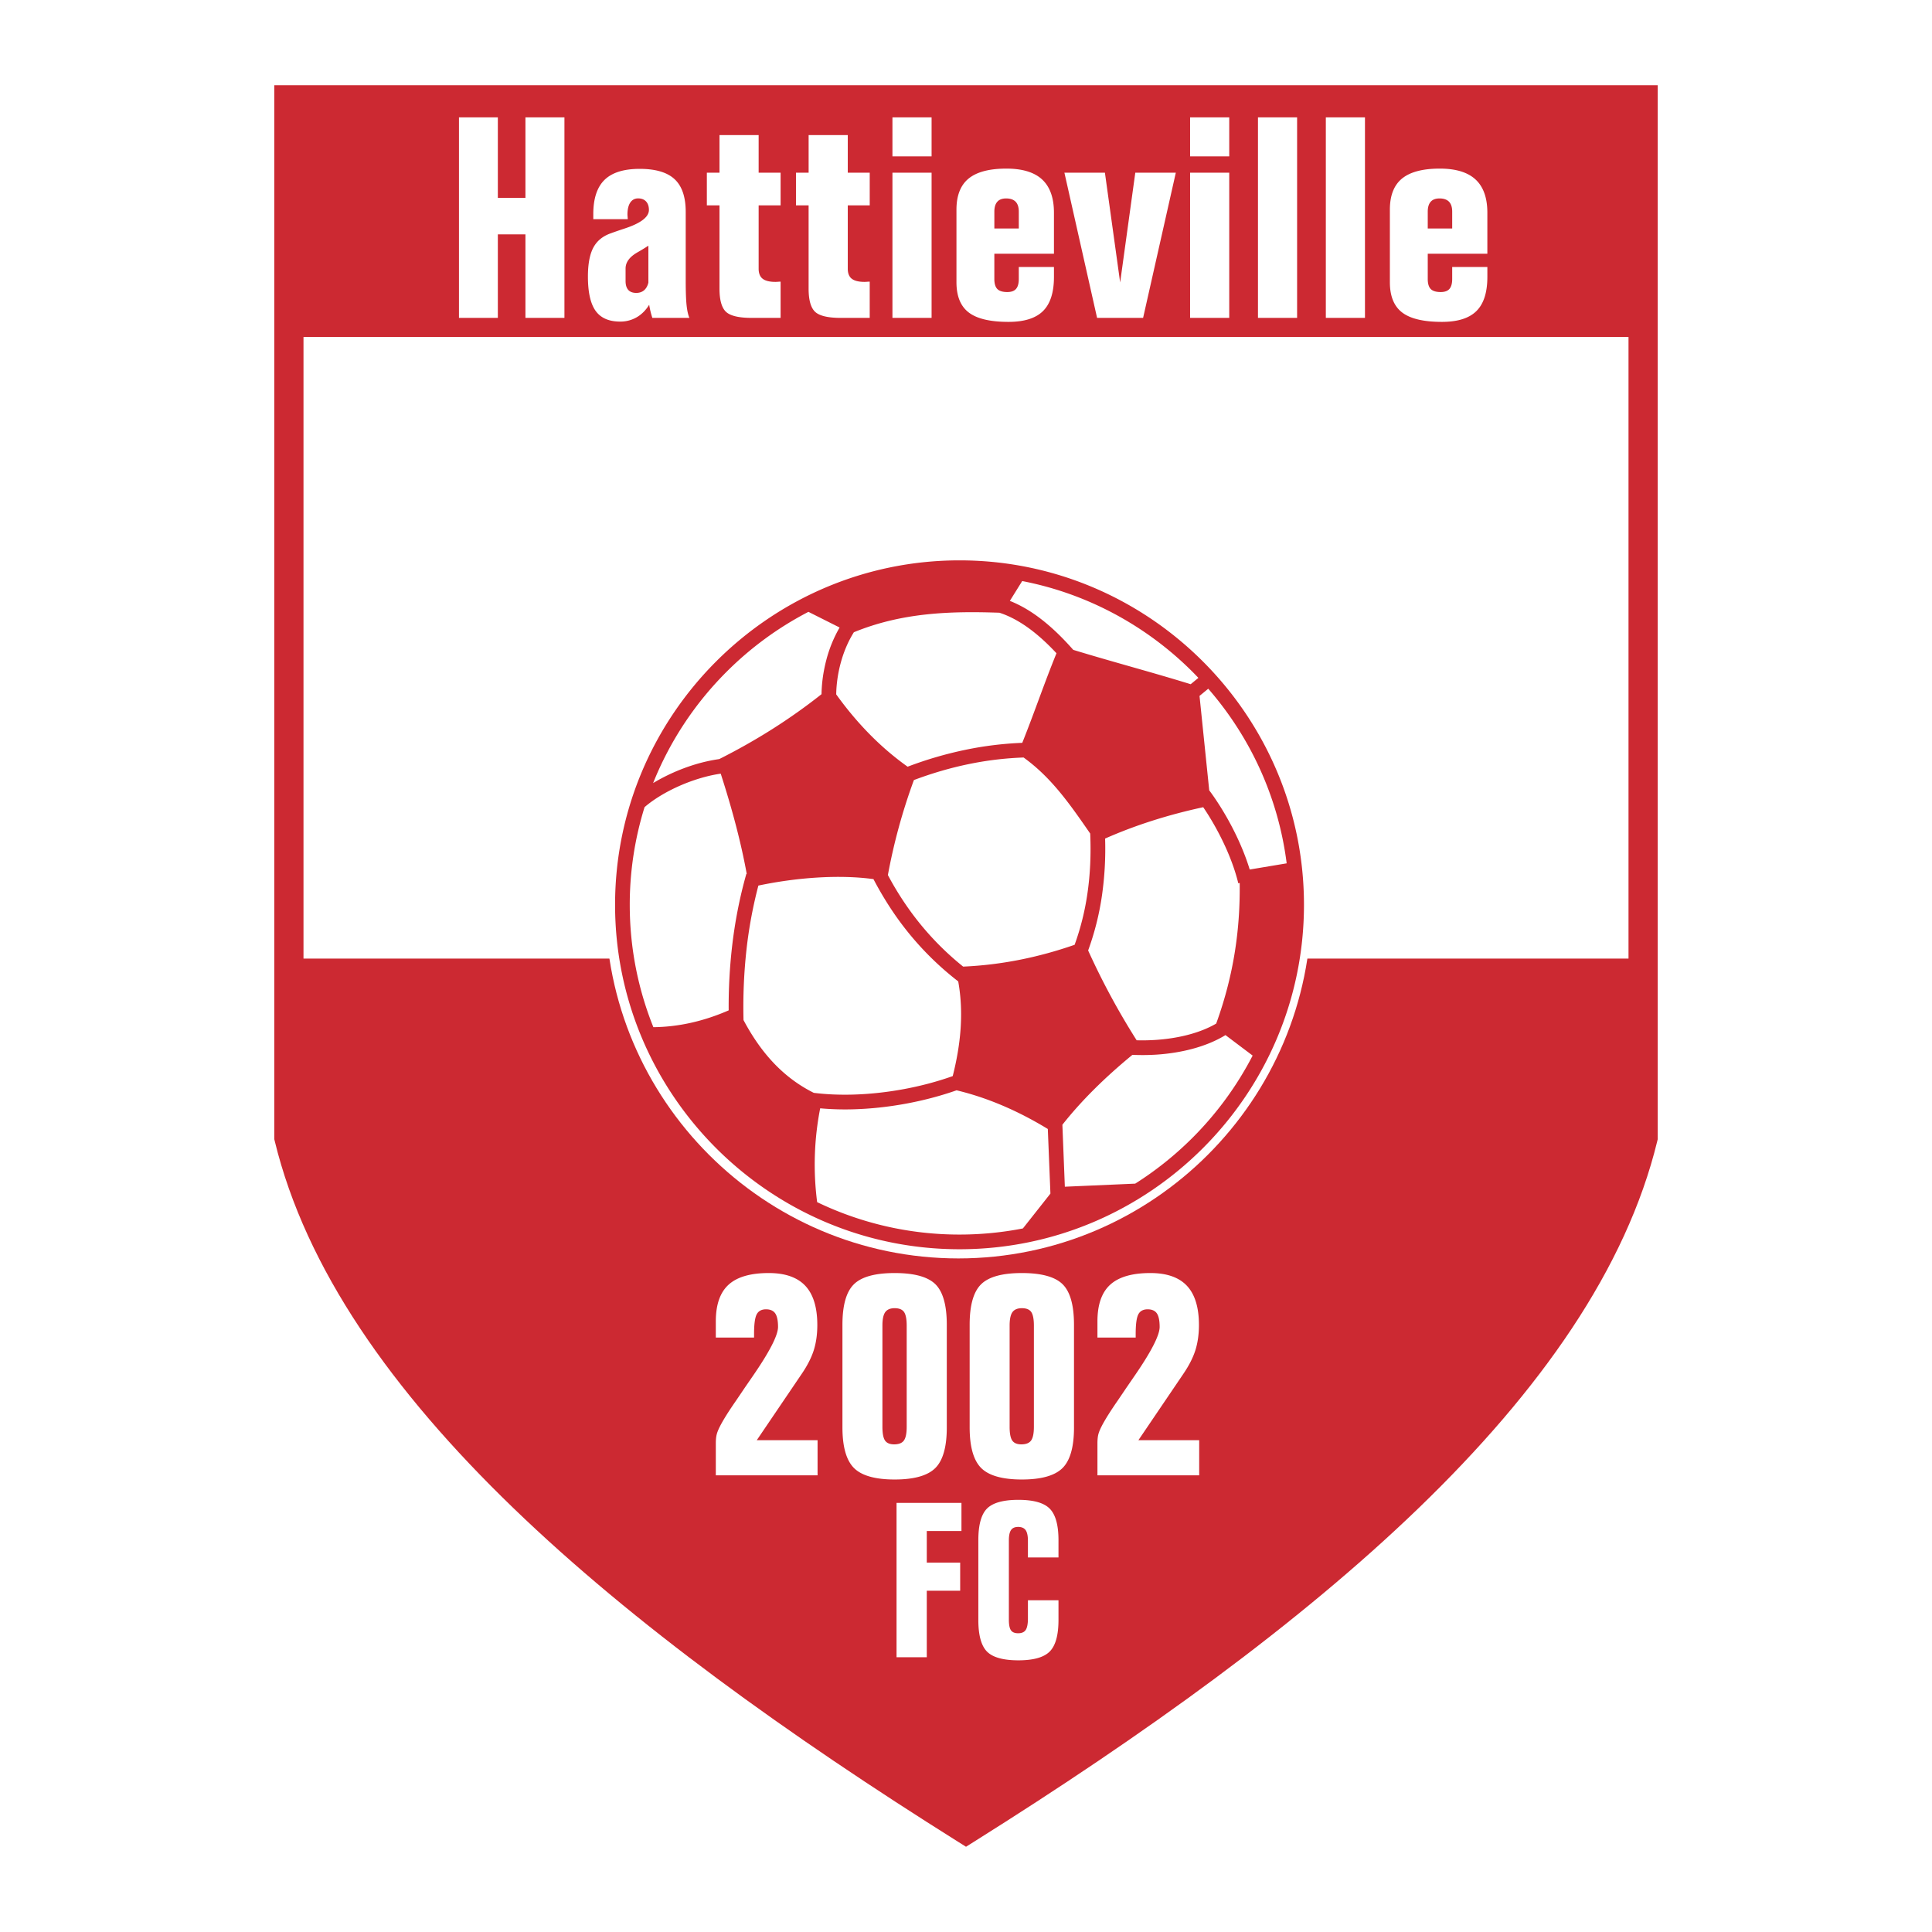 <?xml version="1.0" encoding="UTF-8"?> <svg xmlns="http://www.w3.org/2000/svg" width="2500" height="2500" viewBox="0 0 192.756 192.756"><path fill-rule="evenodd" clip-rule="evenodd" fill="#fff" d="M0 0h192.756v192.756H0V0z"></path><path d="M162.477 33.62H30.28v62.016h132.197V33.62zM27.366 113.506V8.504H165.391V113.659l-.045.188c-3.088 12.709-11.676 24.896-23.777 36.584-11.99 11.58-27.451 22.689-44.416 33.334l-.774.486-.774-.486c-16.966-10.645-32.426-21.754-44.417-33.334-12.102-11.688-20.689-23.875-23.776-36.584l-.045-.188v-.153h-.001z" fill-rule="evenodd" clip-rule="evenodd" fill="#cc2932"></path><path d="M45.791 31.717V11.71h3.879v8.029h2.753V11.71h3.891v20.007h-3.891v-8.332H49.67v8.332h-3.879zm19.295 0a8.398 8.398 0 0 1-.317-1.312c-.335.547-.755.966-1.247 1.25a3.24 3.24 0 0 1-1.645.43c-1.123 0-1.939-.357-2.45-1.068s-.77-1.856-.77-3.424c0-1.24.179-2.202.533-2.877.357-.674.94-1.156 1.743-1.437.317-.117.759-.273 1.316-.456 1.663-.536 2.494-1.163 2.494-1.878 0-.354-.095-.638-.281-.842-.19-.204-.456-.31-.792-.31s-.602.142-.788.419c-.186.277-.281.682-.281 1.2 0 .043.007.12.015.219.007.102.015.182.015.233h-3.438v-.507c0-1.542.376-2.684 1.123-3.413.747-.729 1.918-1.097 3.508-1.097s2.753.347 3.486 1.035c.736.689 1.104 1.776 1.104 3.256v6.88c0 1.075.029 1.889.087 2.436.059.547.153.97.281 1.262h-3.696v.001zm-2.672-4.933v1.262c0 .383.091.678.266.875.175.201.445.303.802.303.31 0 .568-.087.773-.259.204-.172.354-.431.434-.766v-3.687c-.255.171-.602.383-1.028.631-.832.456-1.247 1.006-1.247 1.645v-.004zm9.371-6.294h-1.262v-3.259h1.262v-3.752h3.905v3.752h2.191v3.259H75.69v6.323c0 .456.135.791.401.999.27.208.7.313 1.284.313.043 0 .12-.003.229-.011s.204-.015.277-.015v3.617h-2.892c-1.287 0-2.144-.208-2.567-.616s-.638-1.178-.638-2.301V20.49h.001zm8.892 0h-1.262v-3.259h1.262v-3.752h3.905v3.752h2.191v3.259h-2.191v6.323c0 .456.135.791.401.999.27.208.7.313 1.283.313.044 0 .12-.003.229-.011s.204-.015.277-.015v3.617H83.88c-1.287 0-2.144-.208-2.567-.616-.423-.408-.638-1.178-.638-2.301V20.49h.002zm8.362 11.227V17.231h3.905v14.486h-3.905zm0-16.116V11.71h3.905v3.891h-3.905zm16.115 11.033v.988c0 1.553-.365 2.69-1.09 3.409-.727.722-1.877 1.083-3.445 1.083-1.828 0-3.15-.313-3.967-.938-.817-.623-1.226-1.633-1.226-3.022V20.92c0-1.407.405-2.442 1.21-3.103.811-.663 2.068-.995 3.773-.995 1.598 0 2.791.365 3.57 1.09.779.726 1.174 1.831 1.174 3.311v4.095h-5.947v2.523c0 .463.104.798.299.995.201.201.533.303.988.303.402 0 .693-.105.875-.313.184-.208.277-.54.277-.984v-1.207h3.509v-.001zm-5.947-3.839h2.439v-1.681c0-.438-.105-.766-.312-.984-.213-.219-.529-.332-.949-.332-.393 0-.689.109-.881.329-.197.219-.297.55-.297.988v1.68zm10.25 8.922l-3.26-14.486h4.041l1.52 10.949 1.51-10.949h4.043l-3.264 14.486h-4.59zm9.279 0V17.231h3.906v14.486h-3.906zm0-16.116V11.71h3.906v3.891h-3.906zm6.772 16.116V11.71h3.904v20.007h-3.904zm6.771 0V11.71h3.904v20.007h-3.904zm16.116-5.083v.988c0 1.553-.363 2.69-1.09 3.409-.725.722-1.877 1.083-3.445 1.083-1.826 0-3.15-.313-3.967-.938-.816-.623-1.225-1.633-1.225-3.022V20.92c0-1.407.404-2.442 1.209-3.103.811-.663 2.068-.995 3.773-.995 1.598 0 2.791.365 3.57 1.09.781.726 1.174 1.831 1.174 3.311v4.095h-5.947v2.523c0 .463.104.798.299.995.201.201.533.303.988.303.402 0 .693-.105.877-.313.182-.208.275-.54.275-.984v-1.207h3.509v-.001zm-5.948-3.839h2.439v-1.681c0-.438-.105-.766-.312-.984-.211-.219-.529-.332-.949-.332-.393 0-.688.109-.881.329-.197.219-.297.55-.297.988v1.68zM95.925 149.945v2.807h-3.46v3.15h3.332v2.807h-3.332v6.635h-3.017v-15.398h6.477v-.001zm9.68 11.686c0 1.504-.293 2.555-.871 3.137-.58.588-1.625.883-3.129.883-1.51 0-2.557-.293-3.133-.873-.574-.584-.863-1.635-.863-3.145v-7.975c0-1.516.289-2.568.863-3.146.576-.58 1.623-.873 3.133-.873 1.504 0 2.549.295 3.127.881.58.588.873 1.635.873 3.139v1.729h-3.049v-1.664c0-.49-.076-.848-.227-1.061-.152-.213-.402-.322-.746-.322-.33 0-.568.104-.711.311s-.217.553-.217 1.029v7.932c0 .49.07.84.205 1.037.135.201.379.301.723.301.354 0 .605-.111.752-.33.145-.219.221-.604.221-1.146v-1.814h3.049v1.97zM71.417 147.195v-3.205c0-.242.015-.459.042-.637.026-.182.072-.35.128-.5.228-.625.849-1.672 1.865-3.135l.713-1.053c.204-.303.511-.748.909-1.326 1.698-2.457 2.551-4.113 2.551-4.953 0-.625-.095-1.076-.277-1.346-.186-.273-.497-.41-.921-.41-.448 0-.758.172-.932.504-.175.338-.262.99-.262 1.949v.367h-3.816v-1.621c0-1.66.425-2.881 1.273-3.654s2.187-1.164 4.01-1.164c1.629 0 2.85.426 3.646 1.273.796.85 1.198 2.156 1.198 3.916 0 .916-.118 1.754-.349 2.496-.235.744-.637 1.539-1.206 2.373l-4.487 6.621h6.067v3.504H71.417v.001zm16.622-4.841c0 .654.087 1.113.261 1.367s.481.383.906.383c.462 0 .792-.129.974-.383.186-.254.281-.713.281-1.367v-10.096c0-.652-.091-1.111-.266-1.361s-.489-.379-.933-.379c-.436 0-.75.133-.939.391-.189.262-.284.713-.284 1.35v10.095zm6.423.056c0 1.947-.383 3.301-1.148 4.059s-2.119 1.141-4.052 1.141c-1.937 0-3.293-.383-4.059-1.145-.766-.766-1.152-2.119-1.152-4.055v-10.24c0-1.936.379-3.281 1.137-4.031.758-.752 2.119-1.127 4.074-1.127 1.956 0 3.312.375 4.066 1.119.754.746 1.134 2.096 1.134 4.039v10.24zm6.268-.056c0 .654.088 1.113.262 1.367s.48.383.906.383c.461 0 .791-.129.973-.383.186-.254.281-.713.281-1.367v-10.096c0-.652-.092-1.111-.266-1.361s-.488-.379-.932-.379c-.436 0-.752.133-.941.391-.189.262-.283.713-.283 1.35v10.095zm6.424.056c0 1.947-.383 3.301-1.148 4.059s-2.119 1.141-4.051 1.141c-1.938 0-3.295-.383-4.061-1.145-.764-.766-1.151-2.119-1.151-4.055v-10.24c0-1.936.379-3.281 1.137-4.031.758-.752 2.117-1.127 4.074-1.127 1.955 0 3.312.375 4.066 1.119.754.746 1.133 2.096 1.133 4.039v10.24h.001zm2.338 4.785v-3.205c0-.242.016-.459.041-.637.027-.182.072-.35.129-.5.229-.625.85-1.672 1.865-3.135l.713-1.053c.203-.303.512-.748.908-1.326 1.699-2.457 2.551-4.113 2.551-4.953 0-.625-.094-1.076-.275-1.346-.186-.273-.498-.41-.922-.41-.447 0-.758.172-.932.504-.174.338-.262.99-.262 1.949v.367h-3.816v-1.621c0-1.66.424-2.881 1.273-3.654s2.188-1.164 4.01-1.164c1.629 0 2.85.426 3.645 1.273.797.85 1.199 2.156 1.199 3.916 0 .916-.119 1.754-.35 2.496-.234.744-.637 1.539-1.205 2.373l-4.486 6.621h6.066v3.504h-10.152v.001z" fill-rule="evenodd" clip-rule="evenodd" fill="#fff"></path><path d="M95.62 55.116c9.698 0 18.503 3.955 24.884 10.335 6.379 6.38 10.334 15.184 10.334 24.882v.001c0 9.699-3.955 18.504-10.336 24.883-6.379 6.379-15.184 10.334-24.881 10.336-9.699-.002-18.503-3.957-24.883-10.336-6.379-6.379-10.335-15.184-10.335-24.882v-.001c0-9.699 3.956-18.503 10.335-24.883 6.379-6.38 15.184-10.335 24.881-10.335h.001z" fill="#fff"></path><path d="M95.731 55.907c9.464 0 18.056 3.86 24.281 10.085s10.084 14.816 10.086 24.28v.001c-.002 9.465-3.861 18.057-10.086 24.281s-14.816 10.084-24.28 10.084h-.001c-9.464 0-18.056-3.859-24.281-10.084-6.225-6.227-10.084-14.816-10.084-24.281v-.002c0-9.464 3.859-18.056 10.085-24.281 6.224-6.224 14.815-10.083 24.28-10.083zm.363 40.531c3.707-.16 7.414-.885 11.121-2.176a25.817 25.817 0 0 0 1.279-5.13c.275-1.889.367-3.879.275-5.969-2.131-3.091-3.924-5.621-6.646-7.587a32.79 32.79 0 0 0-5.515.667c-1.801.373-3.61.9-5.427 1.583a57.676 57.676 0 0 0-2.596 9.477 30.132 30.132 0 0 0 1.682 2.8 28.65 28.65 0 0 0 5.827 6.335zm12.47-1.61a72.771 72.771 0 0 0 4.84 8.961 20.214 20.214 0 0 0 1.842-.033c2.172-.139 4.387-.639 6.094-1.633 1.822-5.025 2.398-9.633 2.344-14.032l-.139.034c-.592-2.443-1.826-4.964-3.053-6.909a27.313 27.313 0 0 0-.447-.681c-3.541.764-6.803 1.808-9.789 3.129a32.705 32.705 0 0 1-.312 5.673 27.376 27.376 0 0 1-1.38 5.491zm4.418 10.414c-2.83 2.326-5.158 4.652-6.988 6.977l.246 6.18 7.02-.307a33.25 33.25 0 0 0 5.715-4.574 33.096 33.096 0 0 0 6.002-8.203l-2.711-2.043c-1.959 1.199-4.48 1.795-6.928 1.951a22.322 22.322 0 0 1-2.356.019zm-8.441 7.397c-3.035-1.848-6.068-3.133-9.104-3.859-3.208 1.129-6.856 1.799-10.286 1.895a28.177 28.177 0 0 1-3.321-.098 29.155 29.155 0 0 0-.303 9.361 32.66 32.66 0 0 0 14.204 3.234h.001c2.163 0 4.276-.211 6.323-.611l2.746-3.475-.26-6.447zm-9.488-5.276c.798-3.15 1.114-6.301.549-9.449a30 30 0 0 1-6.549-6.995 33.879 33.879 0 0 1-1.908-3.21c-3.456-.473-7.705-.152-11.481.645a44.442 44.442 0 0 0-1.185 6.373 52.21 52.21 0 0 0-.298 7.048c1.654 3.111 3.842 5.684 7.023 7.264v-.004h.003a23.91 23.91 0 0 0 1.904.158c.657.027 1.325.033 1.998.014 3.328-.094 6.86-.744 9.944-1.844zm23.742-39.099l.768-.632a37.163 37.163 0 0 0-.586-.604c-4.555-4.554-10.432-7.785-16.992-9.056l-1.232 1.979c1.098.433 2.129 1.056 3.094 1.797 1.176.903 2.252 1.976 3.232 3.089 3.903 1.193 7.81 2.219 11.716 3.427zm-38.138-7.22a33.105 33.105 0 0 0-8.17 5.984 33.037 33.037 0 0 0-7.325 11.098 18.908 18.908 0 0 1 4.189-1.857 16.416 16.416 0 0 1 2.409-.536c3.699-1.858 7.1-4.016 10.203-6.475a14.107 14.107 0 0 1 .251-2.402c.064-.336.14-.675.229-1.012a12.974 12.974 0 0 1 1.325-3.237l-3.111-1.563zm-8.75 16.145c-.281.04-.566.091-.852.151-.412.087-.84.199-1.28.332-2.113.641-4.152 1.718-5.467 2.858a32.729 32.729 0 0 0-1.477 9.742v.002c0 4.31.837 8.429 2.356 12.208 2.504-.027 5.009-.586 7.513-1.678a53.03 53.03 0 0 1 .324-6.238c.289-2.56.769-5.021 1.441-7.384l.038.011c-.608-3.334-1.52-6.669-2.596-10.004zm56.464 8.947c-.836-6.612-3.648-12.625-7.824-17.422l-.871.717.969 9.423c.113.149.225.301.332.454.23.325.482.702.752 1.129 1.127 1.787 2.262 4.041 2.955 6.316l3.687-.617zm-43.18-23.057c-.612.972-1.047 2.056-1.333 3.137a13.173 13.173 0 0 0-.344 1.804c-.051.432-.079.854-.085 1.259 2.111 2.934 4.485 5.34 7.125 7.215a37.857 37.857 0 0 1 5.761-1.684 34.417 34.417 0 0 1 5.676-.697c1.234-3.08 2.152-5.836 3.414-8.938-.768-.823-1.586-1.6-2.449-2.263-1.014-.779-2.096-1.408-3.24-1.78-4.841-.167-9.683-.036-14.525 1.947z" fill-rule="evenodd" clip-rule="evenodd" fill="#cc2932"></path></svg> 